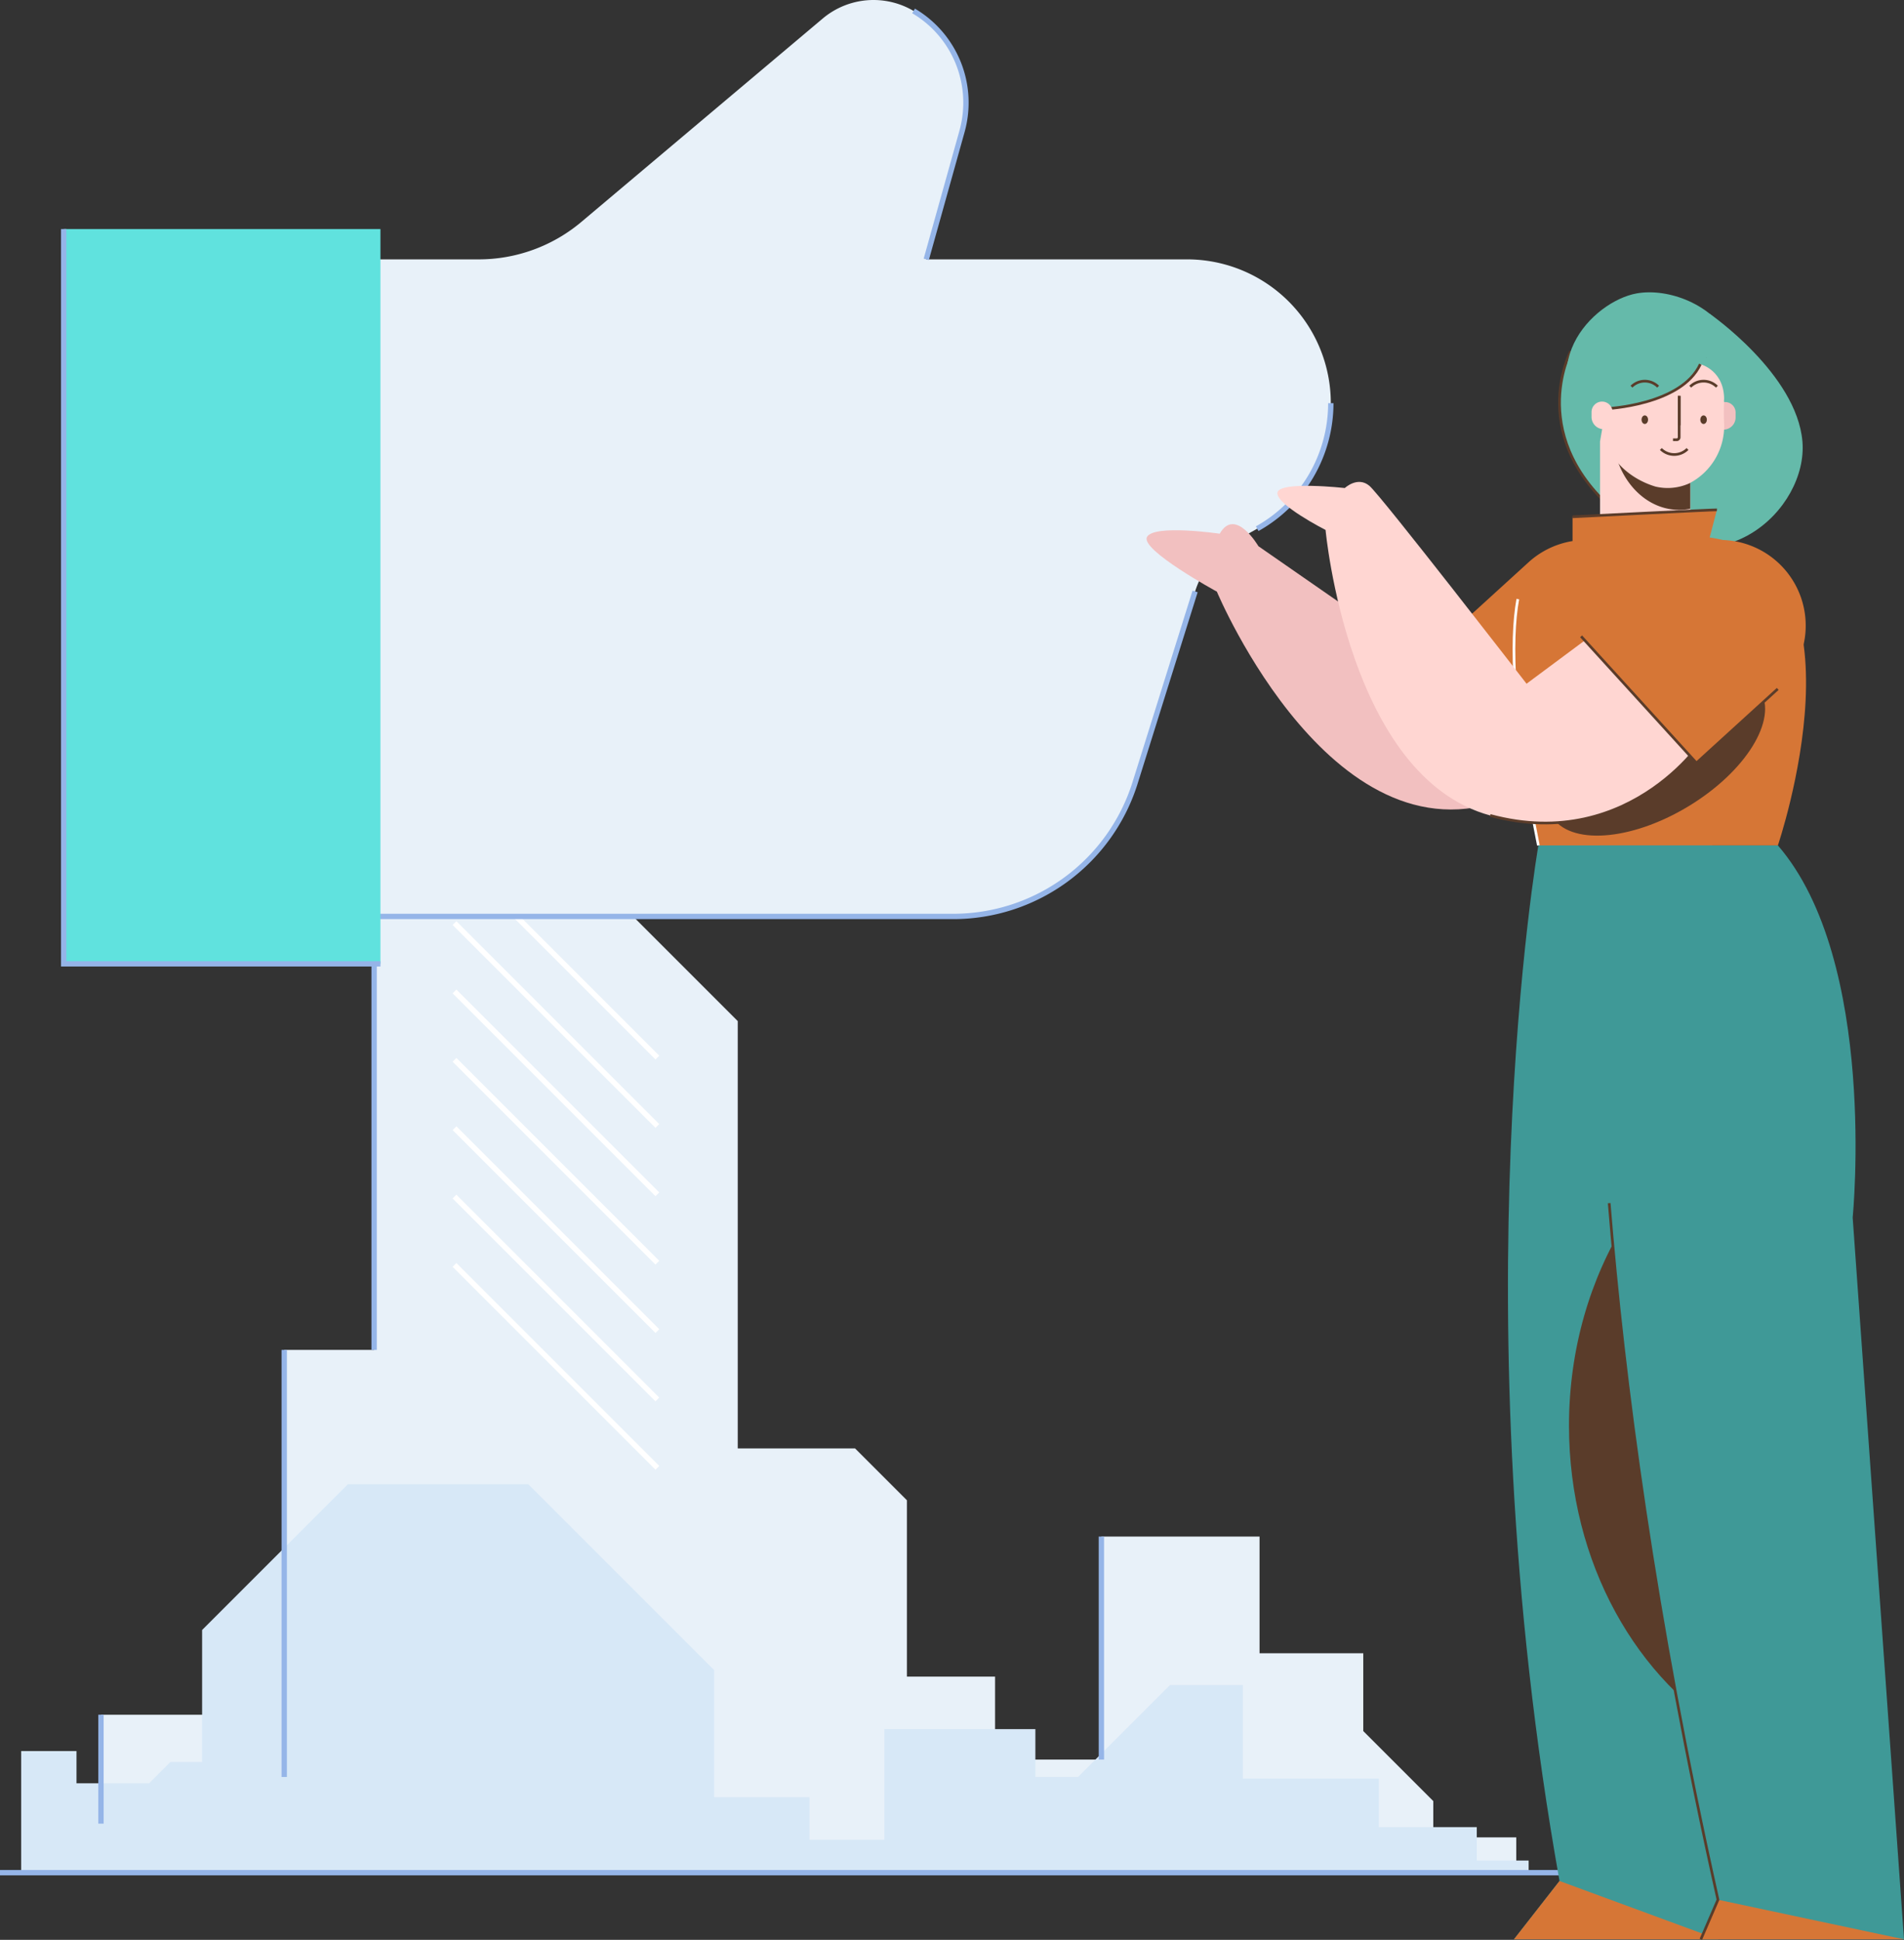 <svg id="Layer_1" data-name="Layer 1" xmlns="http://www.w3.org/2000/svg" viewBox="0 0 712.318 725.655"><rect x="0" y="0" width="712.318" height="725.655" fill="#333333" stroke="none"/><defs><style>.cls-1{fill:#e8f1f9;}.cls-2{fill:#d7e8f7;}.cls-11,.cls-13,.cls-3,.cls-4{fill:none;stroke-miterlimit:10;}.cls-13,.cls-3{stroke:#fff;}.cls-3,.cls-4{stroke-width:2px;}.cls-4{stroke:#95b5e8;}.cls-5{fill:#60e2de;}.cls-6{fill:#f2c0c0;}.cls-7{fill:#d67636;}.cls-8{fill:#3f9997;}.cls-9{fill:#5a3c2a;}.cls-10{fill:#65baaa;}.cls-11{stroke:#5a3c2a;}.cls-12{fill:#ffd6d2;}</style></defs><title>like, social media, social network, hand gesture, woman</title><polygon class="cls-1" points="536.215 687.326 536.215 673.744 510.022 647.552 510.022 618.45 471.219 618.45 471.219 574.796 412.044 574.796 412.044 658.223 372.27 658.223 372.27 627.18 339.288 627.18 339.288 561.215 319.886 541.813 276.004 541.813 276.004 381.977 139.964 245.937 139.964 504.975 106.333 504.975 106.333 664.724 85.636 664.724 85.636 641.44 37.777 641.44 37.777 682.186 19.021 682.186 19.021 700.529 567.257 700.529 567.257 687.326 536.215 687.326"/><polyline class="cls-2" points="7.92 700.529 7.92 655.022 28.616 655.022 28.616 667.095 55.78 667.095 63.757 659.118 75.614 659.118 75.614 609.749 130.157 555.206 197.635 555.206 267.164 624.735 267.164 672.269 302.84 672.269 302.84 688.222 330.866 688.222 330.866 646.83 387.35 646.83 387.35 664.724 403.303 664.724 437.689 630.338 464.96 630.338 464.96 665.37 515.838 665.37 515.838 683.479 552.488 683.479 552.488 695.983 571.89 695.983 571.89 700.529"/><line class="cls-3" x1="245.931" y1="395.619" x2="170.037" y2="319.724"/><line class="cls-3" x1="245.931" y1="421.196" x2="170.037" y2="345.301"/><line class="cls-3" x1="245.931" y1="446.772" x2="170.037" y2="370.878"/><line class="cls-3" x1="245.931" y1="472.349" x2="170.037" y2="396.455"/><line class="cls-3" x1="245.931" y1="497.926" x2="170.037" y2="422.031"/><line class="cls-3" x1="245.931" y1="523.503" x2="170.037" y2="447.608"/><line class="cls-3" x1="245.931" y1="549.079" x2="170.037" y2="473.185"/><line class="cls-4" x1="412.044" y1="574.796" x2="412.044" y2="658.223"/><line class="cls-4" x1="37.777" y1="641.44" x2="37.777" y2="682.186"/><line class="cls-4" x1="106.333" y1="504.975" x2="106.333" y2="664.724"/><line class="cls-4" x1="139.964" y1="245.937" x2="139.964" y2="504.975"/><line class="cls-4" x1="586.278" y1="700.529" y2="700.529"/><path class="cls-1" d="M444.078,97.023h-97.55l13.383-47.896a39.839,39.839,0,0,0-18.132-45.037h0A29.505,29.505,0,0,0,307.78,6.942L217.518,82.996a59.622,59.622,0,0,1-38.418,14.028H131.455L125.765,342.822H356.616A71.305,71.305,0,0,0,424.655,292.851l22.453-71.606a33.478,33.478,0,0,1,15.6-19.201l7.636-4.272a53.798,53.798,0,0,0,27.533-46.951v-0A53.798,53.798,0,0,0,444.078,97.023Z"/><path class="cls-4" d="M470.344,197.773a53.798,53.798,0,0,0,27.533-46.951"/><path class="cls-4" d="M346.528,97.023l13.383-47.896a39.839,39.839,0,0,0-18.132-45.037"/><path class="cls-4" d="M125.765,342.822H356.616A71.305,71.305,0,0,0,424.655,292.851l22.453-71.606"/><rect class="cls-5" x="23.833" y="85.682" width="118.495" height="274.868"/><polyline class="cls-4" points="142.329 360.55 23.833 360.55 23.833 85.682"/><path class="cls-6" d="M541.651,253.488l-70.86-49.169s-8.673-14.87-14.473-4.67c0,0-24.533-3.6-27.2,1.2-2.667,4.8,26.133,20.467,26.133,20.467S499.702,327.634,566.81,297.409Z"/><path class="cls-7" d="M590.057,200.504h0a32.038,32.038,0,0,1,32.038,32.038v41.134a0,0,0,0,1,0,0H558.019a0,0,0,0,1,0,0v-41.134A32.038,32.038,0,0,1,590.057,200.504Z" transform="translate(367.983 -358.781) rotate(47.669)"/><path class="cls-8" d="M636.12,297.409l-60.585,18.841S545.259,490.041,583.446,703.631L566.395,725.456h76.323L668.431,433.583Z"/><path class="cls-9" d="M586.985,533.317c0,51.304,25.457,95.641,62.384,116.643L668.431,433.583l-5.537-23.337C618.803,427.315,586.985,475.961,586.985,533.317Z"/><polyline class="cls-7" points="583.446 703.631 566.395 725.456 642.718 725.456"/><path class="cls-10" d="M587.59,131.475s-17.405,32.775,19.128,61.842,69.733-2.878,67.6-28.151-34.704-47.801-34.704-47.801"/><path class="cls-11" d="M587.59,131.475s-17.405,32.775,19.128,61.842"/><path class="cls-12" d="M598.591,158.87h33.761a0,0,0,0,1,0,0v37.765a16.88,16.88,0,0,1-16.88,16.88h0a16.88,16.88,0,0,1-16.88-16.88V158.87A0,0,0,0,1,598.591,158.87Z"/><path class="cls-9" d="M603.253,160.942c0,16.45,11.17,29.786,24.95,29.786a21.127,21.127,0,0,0,4.149-.418v-34.993H603.703A35.55,35.55,0,0,0,603.253,160.942Z"/><path class="cls-6" d="M646.044,150.398h0a3.275,3.275,0,0,1,3.275,3.275v3.121a3.933,3.933,0,0,1-3.933,3.933h0a3.933,3.933,0,0,1-3.933-3.933V154.989a4.591,4.591,0,0,1,4.591-4.591Z" transform="translate(1290.773 311.125) rotate(-180)"/><path class="cls-12" d="M640.99,128.406a30.859,30.859,0,0,1,4.203,18.986,84.72,84.72,0,0,0-.162,11.205,24.16,24.16,0,0,1-13.098,22.246,19.76,19.76,0,0,1-12.577,1.182c-7.925-2.362-19.731-9.489-20.002-25.03-.075-4.297-1.479-8.132-2.606-12.28-.979-3.603-1.261-8.838,1.581-15.308C604.596,115.136,629.334,109.526,640.99,128.406Z"/><path class="cls-10" d="M600.718,152.899s28.271-1.2,35.402-16.667c0,0,9.374,2.324,8.886,13.995,0,0,8.484-10.948,2.213-23.595s-22.996-19.006-34.908-16.875c-16.4,2.933-41.581,28.342-13.72,55.408"/><path class="cls-11" d="M600.718,152.899s28.271-1.2,35.402-16.667"/><path class="cls-12" d="M599.354,150.227h0a3.933,3.933,0,0,1,3.933,3.933v3.121a3.275,3.275,0,0,1-3.275,3.275h0A4.591,4.591,0,0,1,595.421,155.965v-1.805a3.933,3.933,0,0,1,3.933-3.933Z"/><path class="cls-11" d="M610.363,144.65a7.052,7.052,0,0,1,9.973,0"/><path class="cls-11" d="M632.352,144.65a7.052,7.052,0,0,1,9.973,0"/><ellipse class="cls-9" cx="615.349" cy="156.994" rx="1.218" ry="1.603"/><ellipse class="cls-9" cx="637.338" cy="156.994" rx="1.218" ry="1.603"/><path class="cls-11" d="M628.203,148.083v15.503a.909.909,0,0,1-.909.909H625.895"/><line class="cls-11" x1="628.203" y1="148.083" x2="628.203" y2="159.109"/><path class="cls-11" d="M631.33,167.958a7.052,7.052,0,0,1-9.973,0"/><path class="cls-9" d="M638.281,133.827c.048-.005.098-.006.146-.011-.074-.039-.127-.066-.127-.066C638.294,133.776,638.286,133.801,638.281,133.827Z"/><path class="cls-7" d="M639.614,201.05l2.711-10.322c-1.207-.078-54.007,2.588-54.007,2.588v11.553s-38.2-11.553-12.782,111.381h89.6S701.31,209.85,639.614,201.05Z"/><path class="cls-13" d="M567.837,224.113c-2.855,15.87-2.044,43.72,7.699,92.137"/><ellipse class="cls-9" cx="619.498" cy="281.717" rx="45.58" ry="23.333" transform="translate(-56.5 360.261) rotate(-31.081)"/><path class="cls-12" d="M638.281,274.25c1.237,0-27.563,45.2-80.763,30.8s-61.6-106.8-61.6-106.8-18.8-9.6-18-14,25.2-1.688,25.2-1.688,4.8-4.541,9.2-.827,58.789,74.033,58.789,74.033l32.18-23.919"/><path class="cls-11" d="M638.281,274.25c1.237,0-27.563,45.2-80.763,30.8"/><path class="cls-11" d="M642.325,190.728c-1.207-.078-54.007,2.588-54.007,2.588"/><path class="cls-8" d="M598.591,316.25s-11.073,148,44.127,394.4l-6.4,14.806h76l-19.2-270.006s9.521-95.802-27.982-139.2"/><polyline class="cls-7" points="642.718 710.65 636.318 725.456 712.318 725.456"/><path class="cls-11" d="M602.02,450.065c5.334,65.755,16.811,153.956,40.698,260.585l-6.4,14.806"/><path class="cls-7" d="M640.141,200.504h0a32.038,32.038,0,0,1,32.038,32.038v41.134a0,0,0,0,1,0,0H608.103a0,0,0,0,1,0,0v-41.134A32.038,32.038,0,0,1,640.141,200.504Z" transform="translate(384.34 -395.807) rotate(47.669)"/><polyline class="cls-11" points="665.078 257.712 634.669 285.412 591.52 238.042"/></svg>
